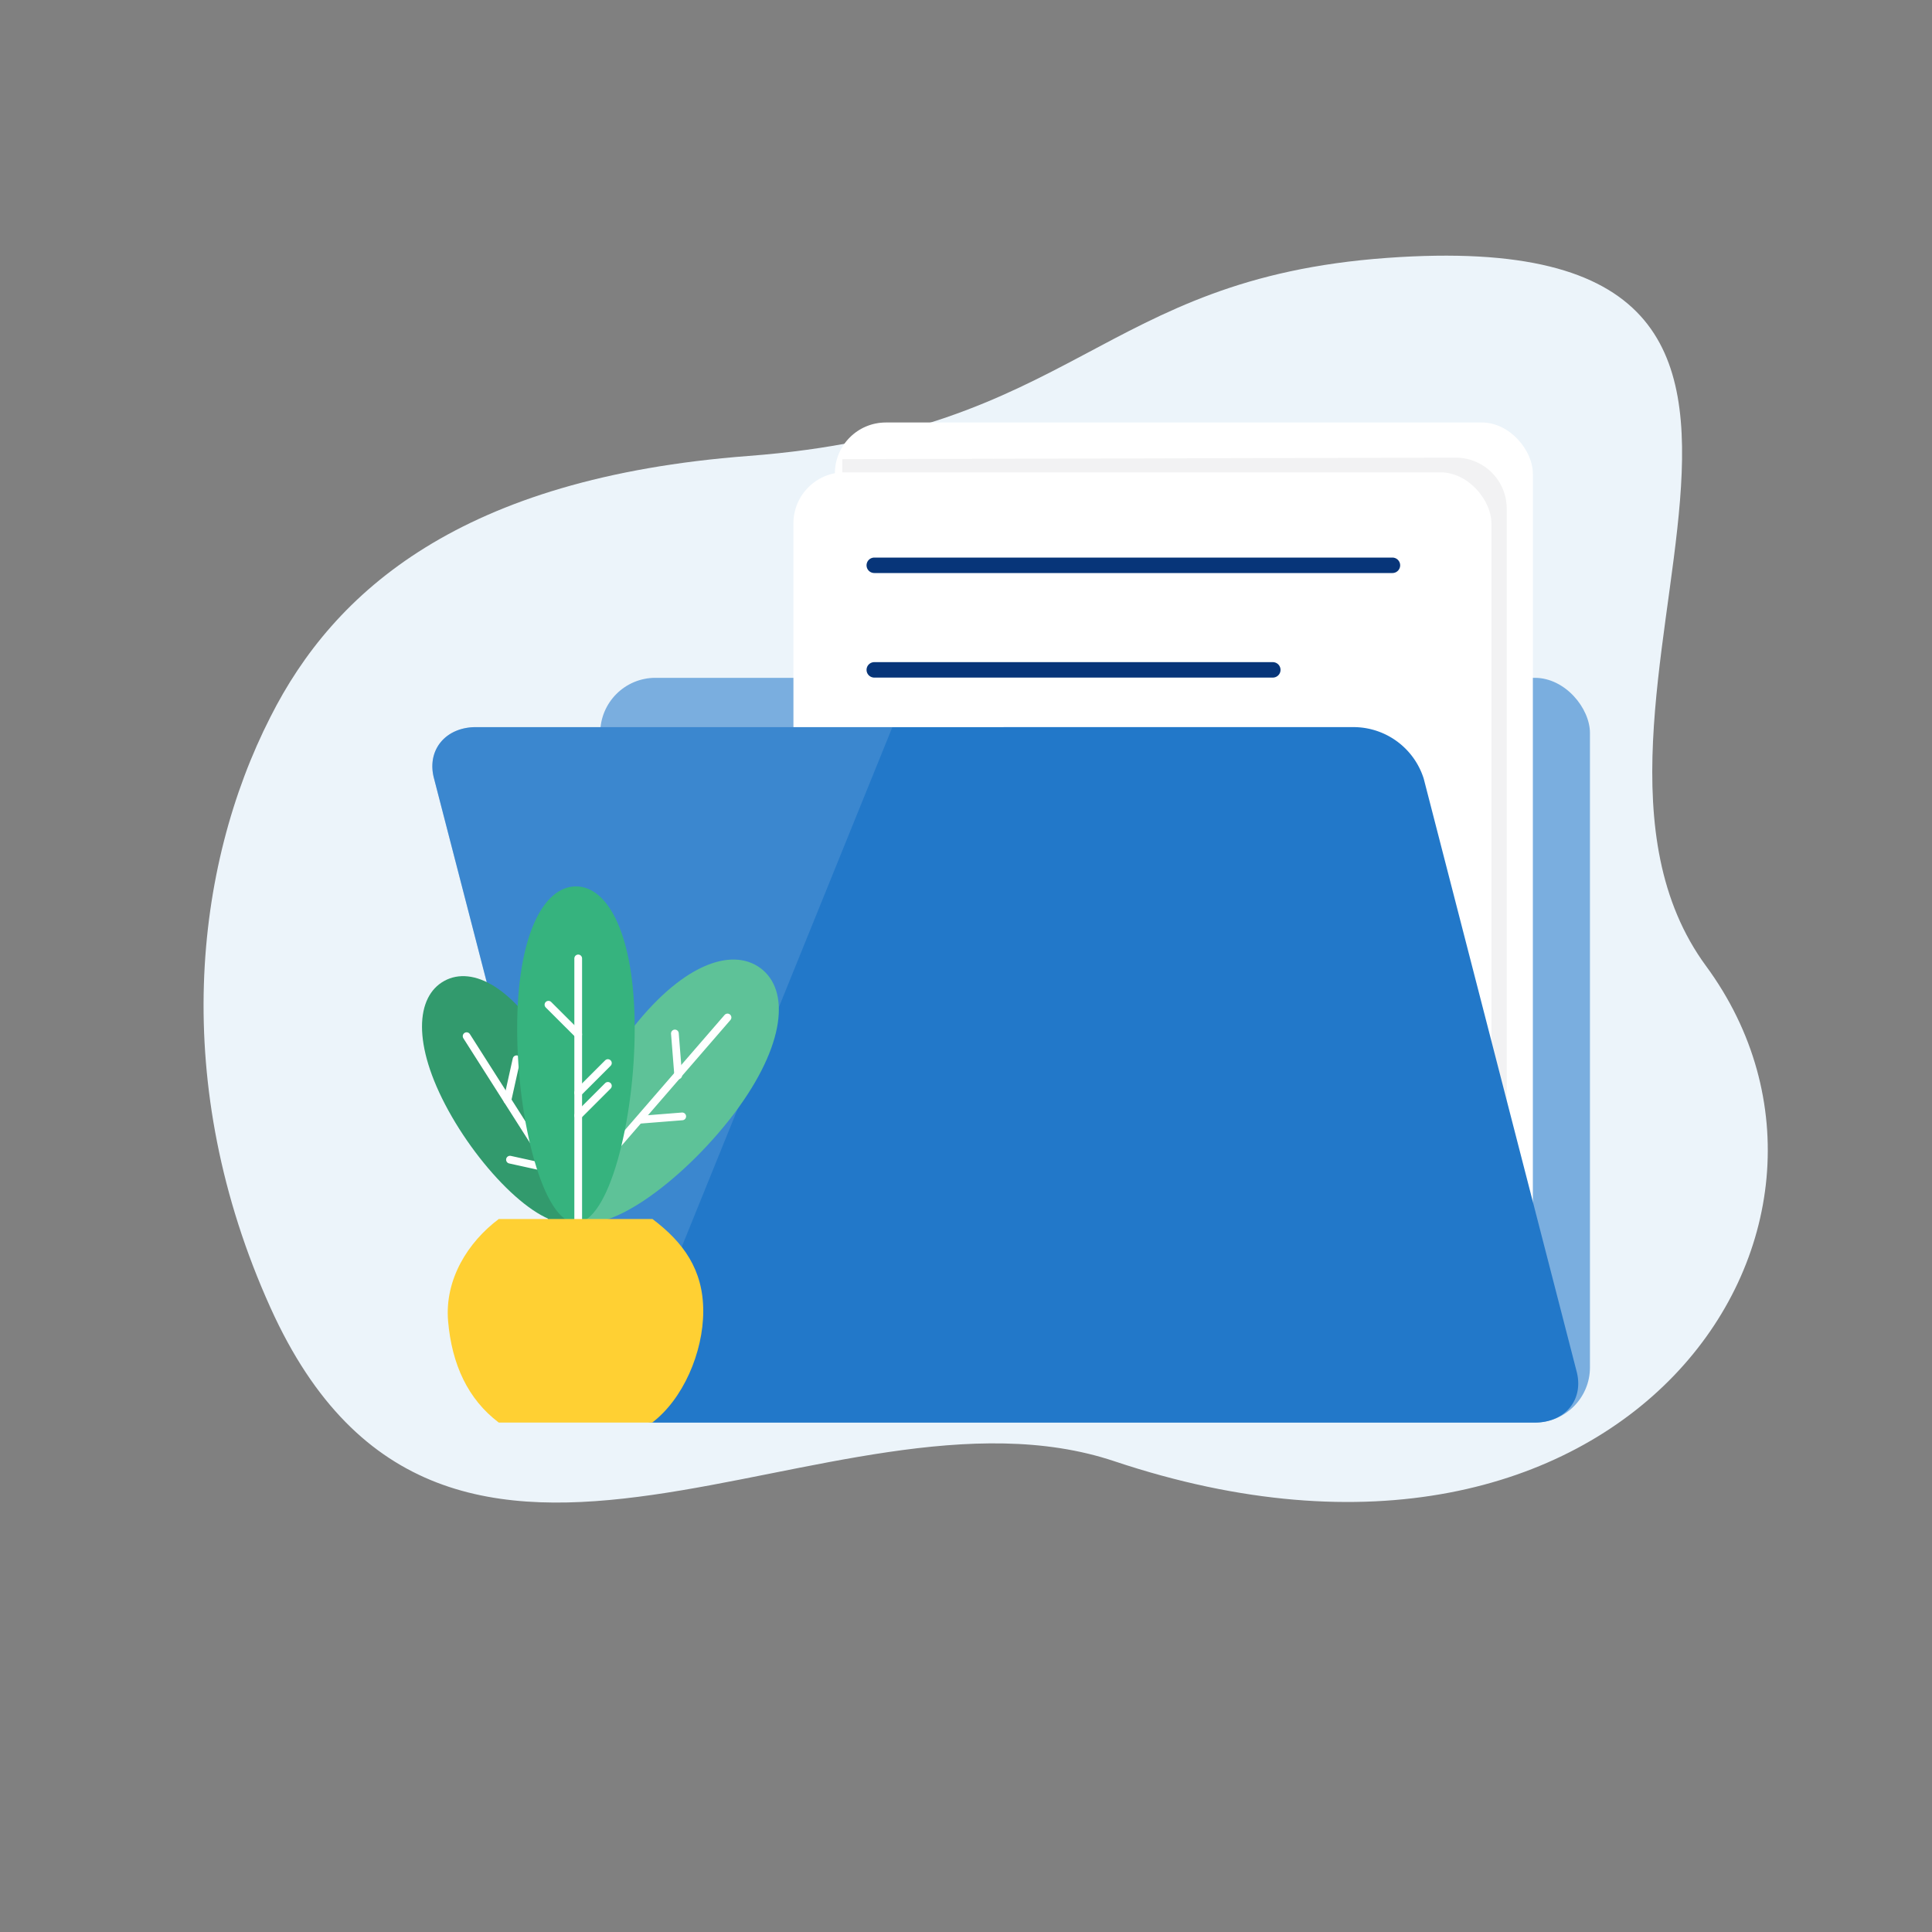 <svg xmlns="http://www.w3.org/2000/svg" xmlns:xlink="http://www.w3.org/1999/xlink" width="250" height="250" viewBox="0 0 250 250"><rect x="0" y="0" width="250" height="250" fill="#808080" stroke="none"/><defs><clipPath id="a"><path d="M198.6,184.08H84.82A9.53,9.53,0,0,1,76,177.41L56.17,100.76c-1-3.68,1.47-6.67,5.42-6.67H175.37a9.54,9.54,0,0,1,8.86,6.67L204,177.41C205,181.1,202.54,184.08,198.6,184.08Z" fill="#2278c9"/></clipPath></defs><path d="M35,92.76C43.2,76.5,59.64,61.83,96.85,59c42.57-3.25,45.27-22.95,82.67-25.63C250,28.29,196.28,91.68,220.76,125c24.9,33.89-10.53,86.17-76.57,64.08C107.69,176.87,57.7,219.53,35,169.22,21.92,140.27,25.1,112.16,35,92.76Z" fill="#ecf4fa"/><rect x="77.67" y="87.71" width="128.07" height="96.37" rx="7.14" fill="#7aaedf"/><rect x="108.03" y="54.67" width="90.32" height="118.15" rx="6.6" fill="#fff"/><line x1="118.48" y1="79.92" x2="185.53" y2="79.92" fill="none" stroke="#073579" stroke-linecap="round" stroke-linejoin="round" stroke-width="2"/><line x1="118.48" y1="93.45" x2="185.53" y2="93.45" fill="none" stroke="#073579" stroke-linecap="round" stroke-linejoin="round" stroke-width="2"/><line x1="118.48" y1="106.98" x2="181.79" y2="106.98" fill="none" stroke="#073579" stroke-linecap="round" stroke-linejoin="round" stroke-width="2"/><line x1="118.48" y1="120.51" x2="185.53" y2="120.51" fill="none" stroke="#073579" stroke-linecap="round" stroke-linejoin="round" stroke-width="2"/><line x1="118.48" y1="134.04" x2="171.88" y2="134.04" fill="none" stroke="#073579" stroke-linecap="round" stroke-linejoin="round" stroke-width="2"/><line x1="118.48" y1="147.58" x2="164.7" y2="147.58" fill="none" stroke="#073579" stroke-linecap="round" stroke-linejoin="round" stroke-width="2"/><g opacity="0.15"><path d="M188.39,177.36H111.28a6.6,6.6,0,0,1-6.61-6.6L109,67.3V59.41l79.36-.19a6.6,6.6,0,0,1,6.61,6.6V170.76A6.6,6.6,0,0,1,188.39,177.36Z" fill="#a7a9ac"/></g><rect x="102.67" y="61.12" width="90.32" height="118.15" rx="6.6" fill="#fff"/><line x1="113.13" y1="73.15" x2="180.18" y2="73.15" fill="none" stroke="#073579" stroke-linecap="round" stroke-linejoin="round" stroke-width="2"/><line x1="113.13" y1="86.68" x2="164.7" y2="86.68" fill="none" stroke="#073579" stroke-linecap="round" stroke-linejoin="round" stroke-width="2"/><line x1="113.13" y1="100.22" x2="176.44" y2="100.22" fill="none" stroke="#073579" stroke-linecap="round" stroke-linejoin="round" stroke-width="2"/><line x1="113.13" y1="113.75" x2="180.18" y2="113.75" fill="none" stroke="#073579" stroke-linecap="round" stroke-linejoin="round" stroke-width="2"/><line x1="113.13" y1="127.28" x2="166.53" y2="127.28" fill="none" stroke="#073579" stroke-linecap="round" stroke-linejoin="round" stroke-width="2"/><line x1="113.13" y1="140.81" x2="159.34" y2="140.81" fill="none" stroke="#073579" stroke-linecap="round" stroke-linejoin="round" stroke-width="2"/><path d="M198.6,184.08H84.82A9.53,9.53,0,0,1,76,177.41L56.17,100.76c-1-3.68,1.47-6.67,5.42-6.67H175.37a9.54,9.54,0,0,1,8.86,6.67L204,177.41C205,181.1,202.54,184.08,198.6,184.08Z" fill="#2278c9"/><g clip-path="url(#a)"><polygon points="123.72 73.74 73.18 198.46 37.27 172.24 41.92 74.81 123.72 73.74" fill="#7aaedf" opacity="0.28"/></g><path d="M71.35,136.35c-4.71-8.56-10.18-11.44-13.86-9.42s-4.18,8.19.52,16.75,12.83,16.26,16.52,14.23S76.05,144.9,71.35,136.35Z" fill="#329a6d"/><line x1="60.38" y1="134.08" x2="78.66" y2="162.8" fill="none" stroke="#fff" stroke-linecap="round" stroke-miterlimit="10"/><line x1="66.84" y1="137.07" x2="65.66" y2="142.38" fill="none" stroke="#fff" stroke-linecap="round" stroke-miterlimit="10"/><line x1="65.99" y1="150.06" x2="71.3" y2="151.23" fill="none" stroke="#fff" stroke-linecap="round" stroke-miterlimit="10"/><path d="M95,144.09c6.72-8.93,7.2-16,3.41-18.81s-10.4-.43-17.12,8.51-11,21-7.19,23.84S88.25,153,95,144.09Z" fill="#5ec298"/><line x1="94.14" y1="131.66" x2="76.51" y2="152.02" fill="none" stroke="#fff" stroke-linecap="round" stroke-miterlimit="10"/><line x1="87.33" y1="133.73" x2="87.76" y2="139.15" fill="none" stroke="#fff" stroke-linecap="round" stroke-miterlimit="10"/><line x1="88.28" y1="144.46" x2="82.86" y2="144.89" fill="none" stroke="#fff" stroke-linecap="round" stroke-miterlimit="10"/><path d="M82.13,133.08c0-12-3.4-18.38-7.6-18.38s-7.61,6.36-7.61,18.38,3.4,25.16,7.61,25.16S82.13,145.11,82.13,133.08Z" fill="#36b37e"/><line x1="74.82" y1="124.02" x2="74.82" y2="158.06" fill="none" stroke="#fff" stroke-linecap="round" stroke-miterlimit="10"/><line x1="70.97" y1="130.01" x2="74.82" y2="133.85" fill="none" stroke="#fff" stroke-linecap="round" stroke-miterlimit="10"/><line x1="78.66" y1="137.56" x2="74.82" y2="141.4" fill="none" stroke="#fff" stroke-linecap="round" stroke-miterlimit="10"/><line x1="78.66" y1="140.51" x2="74.82" y2="144.35" fill="none" stroke="#fff" stroke-linecap="round" stroke-miterlimit="10"/><path d="M91,169.66c0-5.38-2.58-8.91-6.57-11.92H64.54c-4,3-7,7.81-6.56,13.17.48,5.66,2.58,10.16,6.56,13.17H84.39C88.38,181.07,91,175,91,169.66Z" fill="#ffd033"/></svg>